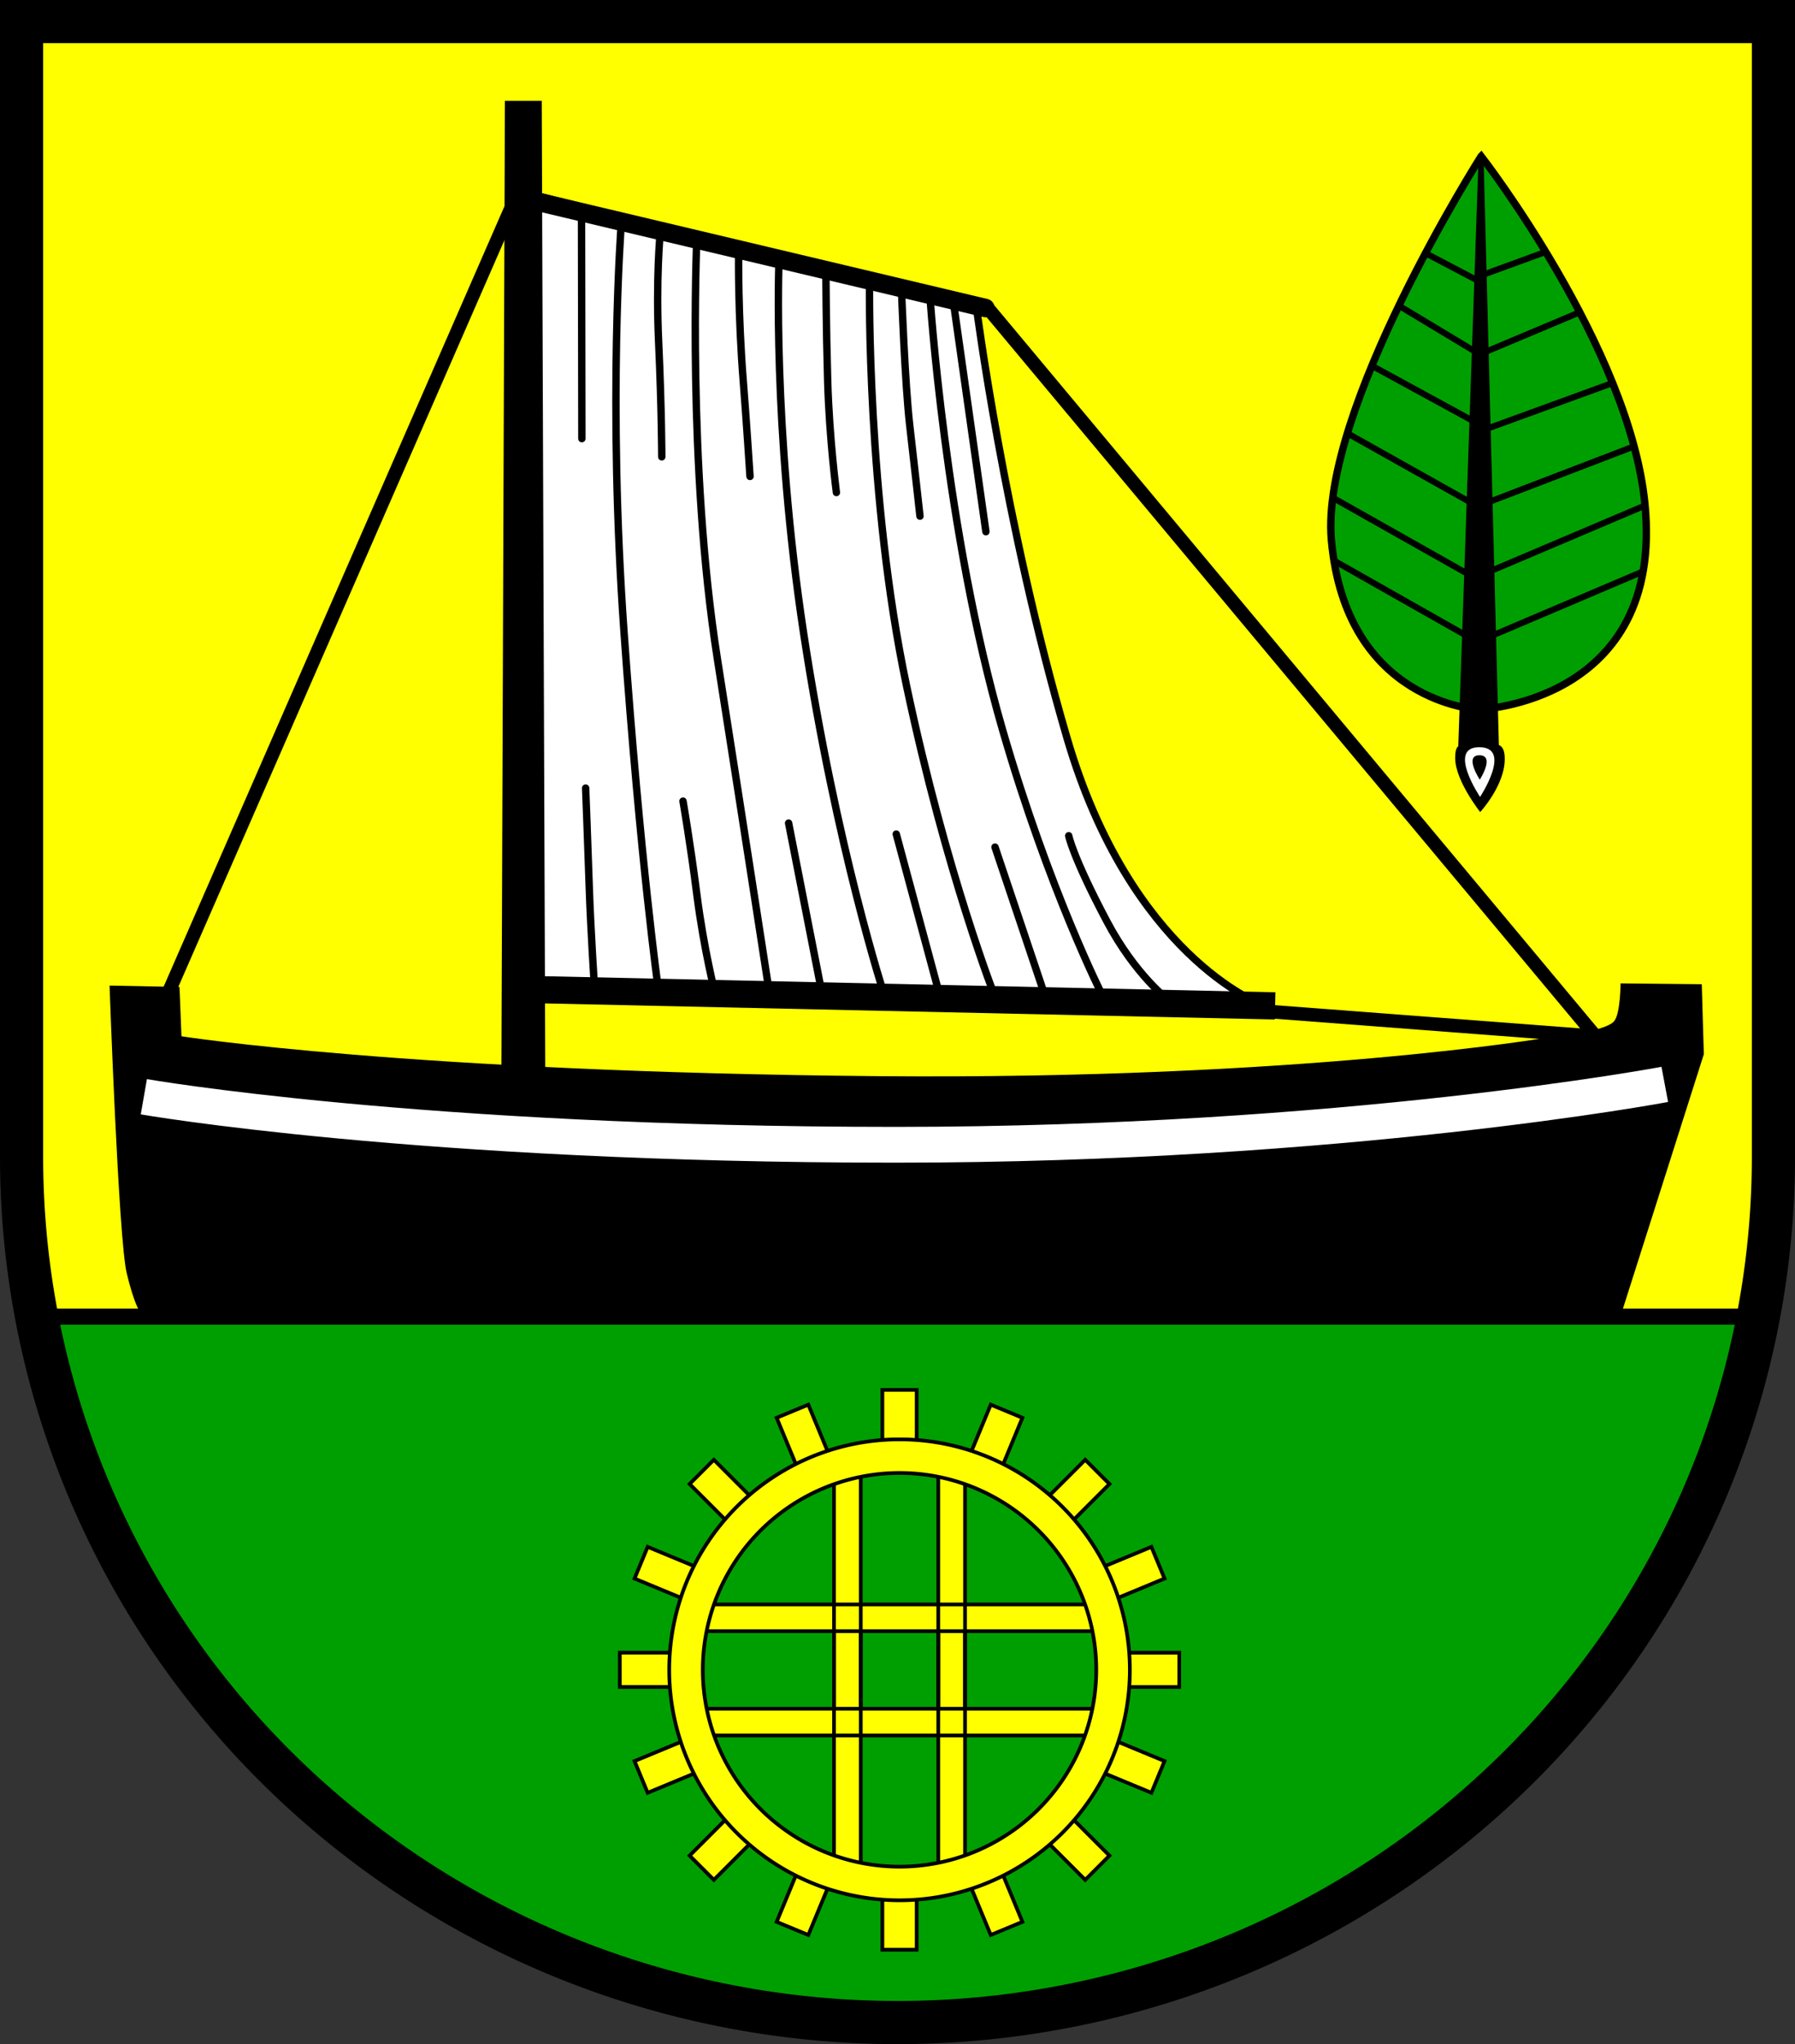 <?xml version="1.0" encoding="UTF-8" standalone="no"?>
<!-- Created with Inkscape (http://www.inkscape.org/) -->

<svg
   width="145.589mm"
   height="165.692mm"
   viewBox="0 0 145.589 165.692"
   version="1.1"
   id="svg5276"
   inkscape:version="1.2.2 (732a01da63, 2022-12-09)"
   sodipodi:docname="Wappen Buchhorst2.svg"
   xmlns:inkscape="http://www.inkscape.org/namespaces/inkscape"
   xmlns:sodipodi="http://sodipodi.sourceforge.net/DTD/sodipodi-0.dtd"
   xmlns="http://www.w3.org/2000/svg"
   xmlns:svg="http://www.w3.org/2000/svg">
  <rect x="0" y="0" width="145.589" height="165.692" fill="#333333" stroke="none"/>
  <sodipodi:namedview
     id="namedview5278"
     pagecolor="#ffffff"
     bordercolor="#666666"
     borderopacity="1.0"
     inkscape:showpageshadow="2"
     inkscape:pageopacity="0.0"
     inkscape:pagecheckerboard="0"
     inkscape:deskcolor="#d1d1d1"
     inkscape:document-units="mm"
     showgrid="false"
     inkscape:zoom="0.85475715"
     inkscape:cx="274.93189"
     inkscape:cy="314.12431"
     inkscape:current-layer="layer1" />
  <defs
     id="defs5273" />
  <g
     inkscape:label="Ebene 1"
     inkscape:groupmode="layer"
     id="layer1"
     transform="translate(-524.981,-71.947)">
    <g
       id="g5182"
       transform="translate(488.296,-2.441)">
      <path
         id="path4075"
         style="fill:#ffff00;fill-opacity:1;stroke:none;stroke-width:3.5;stroke-linecap:round;stroke-dasharray:none"
         d="m 38.435,76.137 v 92.012 a 71.044,70.179 0 0 0 71.045,70.179 71.044,70.179 0 0 0 71.044,-70.179 71.044,70.179 0 0 0 0,-5.1e-4 V 76.137 Z" />
      <path
         id="rect4225"
         style="fill:#009f01;fill-opacity:1;stroke:#000000;stroke-width:1.3;stroke-linecap:round;stroke-dasharray:none"
         d="m 39.709,181.112 a 71.044,70.179 0 0 0 69.77,57.217 71.044,70.179 0 0 0 69.821,-57.217 z" />
      <path
         id="path5008"
         style="fill:none;fill-opacity:1;stroke:#000000;stroke-width:3.5;stroke-linecap:round;stroke-dasharray:none"
         d="m 38.435,76.137 v 92.012 a 71.044,70.179 0 0 0 71.045,70.179 71.044,70.179 0 0 0 71.044,-70.179 71.044,70.179 0 0 0 0,-5.1e-4 V 76.137 Z" />
      <g
         id="g1342"
         transform="translate(0.629,-0.269)">
        <g
           id="g1311">
          <rect
             style="fill:#ffff00;stroke:#000000;stroke-width:0.3;stroke-linecap:round;stroke-dasharray:none"
             id="rect1179"
             width="2.781"
             height="5.047"
             x="107.625"
             y="187.319"
             inkscape:transform-center-x="-0.00020866163"
             inkscape:transform-center-y="-20.165433" />
          <rect
             style="fill:#ffff00;stroke:#000000;stroke-width:0.3;stroke-linecap:round;stroke-dasharray:none"
             id="rect1202"
             width="2.781"
             height="5.047"
             x="179.693"
             y="129.615"
             inkscape:transform-center-x="-7.7171745"
             inkscape:transform-center-y="-18.630343"
             transform="rotate(22.5)" />
          <rect
             style="fill:#ffff00;stroke:#000000;stroke-width:0.3;stroke-linecap:round;stroke-dasharray:none"
             id="rect1204"
             width="2.781"
             height="5.047"
             x="224.193"
             y="48.723"
             inkscape:transform-center-x="-14.259266"
             inkscape:transform-center-y="-14.258956"
             transform="rotate(45)" />
          <rect
             style="fill:#ffff00;stroke:#000000;stroke-width:0.3;stroke-linecap:round;stroke-dasharray:none"
             id="rect1206"
             width="2.781"
             height="5.047"
             x="234.35"
             y="-43.04"
             inkscape:transform-center-x="-18.630511"
             inkscape:transform-center-y="-7.7167687"
             transform="rotate(67.5)" />
          <rect
             style="fill:#ffff00;stroke:#000000;stroke-width:0.3;stroke-linecap:round;stroke-dasharray:none"
             id="rect1208"
             width="2.781"
             height="5.047"
             x="208.618"
             y="-131.704"
             inkscape:transform-center-x="-20.16543"
             inkscape:transform-center-y="0.0002246129"
             transform="rotate(90)" />
          <rect
             style="fill:#ffff00;stroke:#000000;stroke-width:0.3;stroke-linecap:round;stroke-dasharray:none"
             id="rect1210"
             width="2.781"
             height="5.047"
             x="150.913"
             y="-203.773"
             inkscape:transform-center-x="-18.630347"
             inkscape:transform-center-y="7.7171913"
             transform="rotate(112.5)" />
          <rect
             style="fill:#ffff00;stroke:#000000;stroke-width:0.3;stroke-linecap:round;stroke-dasharray:none"
             id="rect1212"
             width="2.781"
             height="5.047"
             x="70.022"
             y="-248.273"
             inkscape:transform-center-x="-14.258958"
             inkscape:transform-center-y="14.259282"
             transform="rotate(135)" />
          <rect
             style="fill:#ffff00;stroke:#000000;stroke-width:0.3;stroke-linecap:round;stroke-dasharray:none"
             id="rect1214"
             width="2.781"
             height="5.047"
             x="-21.741"
             y="-258.429"
             inkscape:transform-center-x="-7.7167634"
             inkscape:transform-center-y="18.630516"
             transform="rotate(157.5)" />
          <rect
             style="fill:#ffff00;stroke:#000000;stroke-width:0.3;stroke-linecap:round;stroke-dasharray:none"
             id="rect1216"
             width="2.781"
             height="5.047"
             x="-110.406"
             y="-232.697"
             inkscape:transform-center-x="0.00022677527"
             inkscape:transform-center-y="20.165431"
             transform="scale(-1)" />
          <rect
             style="fill:#ffff00;stroke:#000000;stroke-width:0.3;stroke-linecap:round;stroke-dasharray:none"
             id="rect1218"
             width="2.781"
             height="5.047"
             x="-182.474"
             y="-174.993"
             inkscape:transform-center-x="7.7171808"
             inkscape:transform-center-y="18.63035"
             transform="rotate(-157.5)" />
          <rect
             style="fill:#ffff00;stroke:#000000;stroke-width:0.3;stroke-linecap:round;stroke-dasharray:none"
             id="rect1220"
             width="2.781"
             height="5.047"
             x="-226.974"
             y="-94.102"
             inkscape:transform-center-x="14.259269"
             inkscape:transform-center-y="14.258963"
             transform="rotate(-135)" />
          <rect
             style="fill:#ffff00;stroke:#000000;stroke-width:0.3;stroke-linecap:round;stroke-dasharray:none"
             id="rect1222"
             width="2.781"
             height="5.047"
             x="-237.131"
             y="-2.339"
             inkscape:transform-center-x="18.630514"
             inkscape:transform-center-y="7.7167818"
             transform="rotate(-112.5)" />
          <rect
             style="fill:#ffff00;stroke:#000000;stroke-width:0.3;stroke-linecap:round;stroke-dasharray:none"
             id="rect1224"
             width="2.781"
             height="5.047"
             x="-211.398"
             y="86.326"
             inkscape:transform-center-x="20.165433"
             inkscape:transform-center-y="-0.00021088974"
             transform="rotate(-90)" />
          <rect
             style="fill:#ffff00;stroke:#000000;stroke-width:0.3;stroke-linecap:round;stroke-dasharray:none"
             id="rect1226"
             width="2.781"
             height="5.047"
             x="-153.694"
             y="158.395"
             inkscape:transform-center-x="18.630345"
             inkscape:transform-center-y="-7.7171641"
             transform="rotate(-67.5)" />
          <rect
             style="fill:#ffff00;stroke:#000000;stroke-width:0.3;stroke-linecap:round;stroke-dasharray:none"
             id="rect1228"
             width="2.781"
             height="5.047"
             x="-72.803"
             y="202.894"
             inkscape:transform-center-x="14.258961"
             inkscape:transform-center-y="-14.259253"
             transform="rotate(-45)" />
          <path
             id="rect1230"
             style="fill:#ffff00;stroke:#000000;stroke-width:0.3;stroke-linecap:round;stroke-dasharray:none"
             inkscape:transform-center-x="7.7167816"
             inkscape:transform-center-y="-18.630496"
             d="m 21.741,213.052 -2.781,-2.3e-4 2.63e-4,5.047 2.78,3e-5 z"
             transform="rotate(-22.5)" />
        </g>
        <g
           id="g1068">
          <g
             id="g1045">
            <rect
               style="fill:#ffff00;stroke:#000000;stroke-width:0.3;stroke-linecap:round;stroke-dasharray:none"
               id="rect1039"
               width="2.169"
               height="34.594"
               x="103.703"
               y="192.722" />
            <rect
               style="fill:#ffff00;stroke:#000000;stroke-width:0.3;stroke-linecap:round;stroke-dasharray:none"
               id="rect1041"
               width="2.169"
               height="34.594"
               x="-114.328"
               y="192.722"
               inkscape:transform-center-x="-4.2278932"
               inkscape:transform-center-y="3.9488243"
               transform="scale(-1,1)" />
          </g>
          <g
             id="g1051"
             transform="rotate(-90,109.015,210.019)">
            <rect
               style="fill:#ffff00;stroke:#000000;stroke-width:0.3;stroke-linecap:round;stroke-dasharray:none"
               id="rect1047"
               width="2.169"
               height="34.594"
               x="103.703"
               y="192.722" />
            <rect
               style="fill:#ffff00;stroke:#000000;stroke-width:0.3;stroke-linecap:round;stroke-dasharray:none"
               id="rect1049"
               width="2.169"
               height="34.594"
               x="-114.328"
               y="192.722"
               inkscape:transform-center-x="-4.2278932"
               inkscape:transform-center-y="3.9488243"
               transform="scale(-1,1)" />
          </g>
        </g>
        <path
           id="path921"
           style="fill:#ffff00;stroke:#000000;stroke-width:0.3;stroke-linecap:round;stroke-dasharray:none"
           d="m 109.016,191.327 a 18.68,18.68 0 0 0 -18.681,18.681 18.68,18.68 0 0 0 18.681,18.681 18.68,18.68 0 0 0 18.681,-18.681 18.68,18.68 0 0 0 -18.681,-18.681 z m 0,2.725 a 15.955,15.955 0 0 1 15.955,15.955 15.955,15.955 0 0 1 -15.955,15.955 15.955,15.955 0 0 1 -15.956,-15.955 15.955,15.955 0 0 1 15.956,-15.955 z" />
        <path
           style="fill:#ffff00;stroke:#000000;stroke-width:0.3;stroke-linecap:round;stroke-dasharray:none"
           d="m 103.703,204.706 v 10.625"
           id="path1171" />
        <path
           style="fill:#ffff00;stroke:#000000;stroke-width:0.3;stroke-linecap:round;stroke-dasharray:none"
           d="m 105.872,204.706 v 10.625"
           id="path1173" />
        <path
           style="fill:#ffff00;stroke:#000000;stroke-width:0.3;stroke-linecap:round;stroke-dasharray:none"
           d="m 112.159,204.706 v 10.625"
           id="path1175" />
        <path
           style="fill:#ffff00;stroke:#000000;stroke-width:0.3;stroke-linecap:round;stroke-dasharray:none"
           d="m 114.328,204.706 v 10.625"
           id="path1177" />
      </g>
      <g
         id="g2157"
         transform="translate(0.87,-0.497)">
        <path
           style="fill:#ffffff;stroke:#000000;stroke-width:0.6;stroke-linecap:round;stroke-dasharray:none"
           d="m 114.993,99.655 c 0,0 2.248,17.586 7.365,35.05 5.164,17.627 15.684,21.552 15.684,21.552 L 78.087,155.395 V 90.434 Z"
           id="path2127"
           sodipodi:nodetypes="cscccc" />
        <g
           id="g1547"
           transform="translate(-333.496,15.731)"
           style="fill:#000000">
          <path
             style="fill:#000000;stroke:none;stroke-width:0.3;stroke-linecap:round;stroke-dasharray:none"
             d="m 383.87,139.154 -5.673,-0.111 c 0,0 0.723,20.523 1.39,23.304 0.579,2.414 1.026,3.059 1.026,3.059 h 120.275 l 6.618,-20.801 -0.167,-5.673 -6.586,-0.067 c 0,0 -0.011,2.406 -0.506,3.043 -0.713,0.918 -5.339,1.335 -5.339,1.335 0,0 -20.037,3.442 -54.31,3.142 -38.153,-0.334 -56.568,-3.233 -56.568,-3.233 z"
             id="path1344"
             sodipodi:nodetypes="ccscccccscscc" />
          <path
             style="fill:#000000;stroke:#ffffff;stroke-width:2.9;stroke-linecap:butt;stroke-dasharray:none"
             d="m 380.978,148.053 c 0,0 22.247,3.893 60.957,3.893 36.407,0 62.403,-4.894 62.403,-4.894"
             id="path1543"
             sodipodi:nodetypes="csc" />
        </g>
        <path
           id="rect1659"
           style="fill:#000000;stroke-width:2.9"
           d="m 76.767,83.059 h 2.989 l 0.295,81.644 h -3.579 z"
           sodipodi:nodetypes="ccccc" />
        <path
           style="fill:none;stroke:#000000;stroke-width:1.1;stroke-linecap:round;stroke-dasharray:none"
           d="M 77.183,91.939 49.356,155.618"
           id="path1662" />
        <path
           style="fill:none;stroke:#000000;stroke-width:1.1;stroke-linecap:round;stroke-dasharray:none"
           d="m 165.489,159.197 -49.395,-59.148"
           id="path1718" />
        <path
           style="fill:none;stroke:#000000;stroke-width:1.1;stroke-linecap:round;stroke-dasharray:none"
           d="m 138.425,156.85 26.202,1.993"
           id="path1720"
           sodipodi:nodetypes="cc" />
        <rect
           style="fill:#000000;stroke:none;stroke-width:1.1;stroke-linecap:round;stroke-dasharray:none"
           id="rect1774"
           width="60.476"
           height="2.204"
           x="82.134"
           y="152.18"
           transform="matrix(1,0.022,-0.022,1,0,0)" />
        <path
           style="fill:#ff0000;stroke:none;stroke-width:1.1;stroke-linecap:round;stroke-dasharray:none"
           d="m 78.976,90.99 36.652,8.732"
           id="path1874" />
        <path
           style="fill:none;stroke:#000000;stroke-width:1.5;stroke-linecap:round;stroke-dasharray:none"
           d="m 79.087,91.161 36.653,8.691"
           id="path1876" />
        <path
           style="fill:none;stroke:#000000;stroke-width:0.6;stroke-linecap:round;stroke-dasharray:none"
           d="m 86.207,92.992 c 0,0 -1.112,14.46 0.222,33.148 1.335,18.687 2.781,28.921 2.781,28.921"
           id="path1974" />
        <path
           style="fill:none;stroke:#000000;stroke-width:0.6;stroke-linecap:round;stroke-dasharray:none"
           d="m 92.325,94.438 c 0,0 -0.779,18.242 1.669,33.815 2.447,15.573 4.227,27.141 4.227,27.141"
           id="path1976" />
        <path
           style="fill:none;stroke:#000000;stroke-width:0.6;stroke-linecap:round;stroke-dasharray:none"
           d="m 98.999,95.995 c 0,0 -0.556,13.459 2.002,30.256 2.648,17.382 6.563,29.366 6.563,29.366"
           id="path1978"
           sodipodi:nodetypes="csc" />
        <path
           style="fill:none;stroke:#000000;stroke-width:0.6;stroke-linecap:round;stroke-dasharray:none"
           d="m 106.34,97.998 c 0,0 -0.222,17.241 3.003,32.48 3.226,15.239 7.23,25.361 7.23,25.361"
           id="path1980" />
        <path
           style="fill:none;stroke:#000000;stroke-width:0.6;stroke-linecap:round;stroke-dasharray:none"
           d="m 111.234,98.776 c 0,0 1.224,19.132 5.895,35.261 3.771,13.018 8.12,21.579 8.12,21.579"
           id="path2034"
           sodipodi:nodetypes="csc" />
        <path
           style="fill:none;stroke:#000000;stroke-width:0.6;stroke-linecap:round;stroke-dasharray:none"
           d="m 82.981,92.419 0.029,18.021"
           id="path2036"
           sodipodi:nodetypes="cc" />
        <path
           style="fill:none;stroke:#000000;stroke-width:0.6;stroke-linecap:round;stroke-dasharray:none"
           d="m 89.352,93.914 c 0,0 -0.348,3.6 -0.115,8.729 0.249,5.502 0.253,9.273 0.253,9.273"
           id="path2038"
           sodipodi:nodetypes="csc" />
        <path
           style="fill:none;stroke:#000000;stroke-width:0.6;stroke-linecap:round;stroke-dasharray:none"
           d="m 95.723,95.487 c 0,0 -0.065,4.86 0.393,10.515 0.211,2.598 0.531,7.501 0.531,7.501"
           id="path2040"
           sodipodi:nodetypes="csc" />
        <path
           style="fill:none;stroke:#000000;stroke-width:0.6;stroke-linecap:round;stroke-dasharray:none"
           d="m 102.802,97.06 c 0,0 0.017,4.253 0.144,8.681 0.138,4.815 0.708,9.018 0.708,9.066"
           id="path2042"
           sodipodi:nodetypes="csc" />
        <path
           style="fill:none;stroke:#000000;stroke-width:0.6;stroke-linecap:round;stroke-dasharray:none"
           d="m 108.937,98.476 c 0,0 0.275,7.551 0.669,10.933 0.393,3.382 0.826,7.315 0.826,7.315"
           id="path2044"
           sodipodi:nodetypes="csc" />
        <path
           style="fill:none;stroke:#000000;stroke-width:0.6;stroke-linecap:round;stroke-dasharray:none"
           d="m 113.184,99.655 2.596,18.327"
           id="path2046" />
        <path
           style="fill:none;stroke:#000000;stroke-width:0.6;stroke-linecap:round;stroke-dasharray:none"
           d="m 83.315,138.765 c 0,0 0.178,4.511 0.298,8.176 0.103,3.125 0.425,8.12 0.425,8.12"
           id="path2048"
           sodipodi:nodetypes="csc" />
        <path
           style="fill:none;stroke:#000000;stroke-width:0.6;stroke-linecap:round;stroke-dasharray:none"
           d="m 93.826,155.45 c 0,0 -0.925,-3.645 -1.481,-7.983 -0.556,-4.338 -1.133,-7.645 -1.133,-7.645"
           id="path2050"
           sodipodi:nodetypes="csc" />
        <path
           style="fill:none;stroke:#000000;stroke-width:0.6;stroke-linecap:round;stroke-dasharray:none"
           d="m 99.777,141.601 2.781,14.182"
           id="path2052" />
        <path
           style="fill:none;stroke:#000000;stroke-width:0.6;stroke-linecap:round;stroke-dasharray:none"
           d="m 108.509,142.491 3.615,13.404"
           id="path2054" />
        <path
           style="fill:none;stroke:#000000;stroke-width:0.6;stroke-linecap:round;stroke-dasharray:none"
           d="m 116.518,143.548 4.227,12.569"
           id="path2056" />
        <path
           style="fill:none;stroke:#000000;stroke-width:0.6;stroke-linecap:round;stroke-dasharray:none"
           d="m 122.497,142.63 c 0,0 0.319,1.699 3.087,6.924 2.325,4.389 5.006,6.396 5.006,6.396"
           id="path2058"
           sodipodi:nodetypes="csc" />
      </g>
      <g
         id="g3853"
         transform="rotate(-0.954,23.697,103.448)">
        <path
           style="fill:#009f01;fill-opacity:1;stroke:#000000;stroke-width:0.6;stroke-linecap:round;stroke-dasharray:none"
           d="m 157.073,89.273 c 0,0 -13.433,20.35 -12.663,30.911 0.967,13.265 11.72,13.922 11.72,13.922 0,0 15.064,-0.264 13.756,-16.425 -1.029,-12.708 -12.812,-28.409 -12.812,-28.409 z"
           id="path2280"
           sodipodi:nodetypes="cscsc" />
        <path
           style="fill:#000000;stroke:none;stroke-width:0.1;stroke-linecap:round;stroke-dasharray:none"
           d="m 156.837,89.824 -2.416,47.245 h 3.295 l -0.444,-47.289 z"
           id="path2284"
           sodipodi:nodetypes="ccccc" />
        <path
           style="fill:#000000;stroke:none;stroke-width:0.1;stroke-linecap:round;stroke-dasharray:none"
           d="m 154.478,137.036 c 0,0 -0.326,0.021 -0.324,1.013 0.003,1.831 1.956,4.371 1.956,4.371 0,0 2.067,-2.146 2.065,-4.342 -9e-4,-1.172 -0.629,-1.081 -0.629,-1.081 z"
           id="path2288"
           sodipodi:nodetypes="cscscc" />
        <path
           style="fill:#ffffff;stroke:none;stroke-width:0.1;stroke-linecap:round;stroke-dasharray:none"
           d="m 156.12,141.195 c 0,0 -2.626,-4.054 -0.02,-4.031 2.762,0.024 0.02,4.031 0.02,4.031 z"
           id="path2290"
           sodipodi:nodetypes="csc" />
        <path
           style="fill:#000000;stroke:none;stroke-width:0.1;stroke-linecap:round;stroke-dasharray:none"
           d="m 156.12,139.795 c 0,0 -1.261,-1.988 -0.009,-1.977 1.326,0.012 0.009,1.977 0.009,1.977 z"
           id="path2292"
           sodipodi:nodetypes="csc" />
        <path
           style="fill:none;stroke:#000000;stroke-width:0.5;stroke-linecap:round;stroke-dasharray:none"
           d="m 156.759,128.364 12.899,-5.231"
           id="path2294" />
        <path
           style="fill:none;stroke:#000000;stroke-width:0.5;stroke-linecap:round;stroke-dasharray:none"
           d="m 156.98,123.025 12.848,-5.2"
           id="path2296" />
        <path
           style="fill:none;stroke:#000000;stroke-width:0.5;stroke-linecap:round;stroke-dasharray:none"
           d="M 169.021,113.014 156.952,117.408"
           id="path2298" />
        <path
           style="fill:none;stroke:#000000;stroke-width:0.5;stroke-linecap:round;stroke-dasharray:none"
           d="m 167.38,107.842 -10.234,3.532"
           id="path2300" />
        <path
           style="fill:none;stroke:#000000;stroke-width:0.5;stroke-linecap:round;stroke-dasharray:none"
           d="m 164.766,102.085 -7.564,3.031"
           id="path2302" />
        <path
           style="fill:none;stroke:#000000;stroke-width:0.5;stroke-linecap:round;stroke-dasharray:none"
           d="m 162.096,97.136 -4.978,1.724"
           id="path2304" />
        <path
           style="fill:none;stroke:#000000;stroke-width:0.5;stroke-linecap:round;stroke-dasharray:none"
           d="m 152.586,97.136 4.171,2.28"
           id="path2306" />
        <path
           style="fill:none;stroke:#000000;stroke-width:0.5;stroke-linecap:round;stroke-dasharray:none"
           d="m 150.306,101.335 6.229,3.893"
           id="path2308" />
        <path
           style="fill:none;stroke:#000000;stroke-width:0.5;stroke-linecap:round;stroke-dasharray:none"
           d="m 148.053,106.173 8.482,4.811"
           id="path2310" />
        <path
           style="fill:none;stroke:#000000;stroke-width:0.5;stroke-linecap:round;stroke-dasharray:none"
           d="m 145.94,111.596 10.067,5.868"
           id="path2312" />
        <path
           style="fill:none;stroke:#000000;stroke-width:0.5;stroke-linecap:round;stroke-dasharray:none"
           d="m 144.716,116.824 11.096,6.507"
           id="path2314" />
        <path
           style="fill:none;stroke:#000000;stroke-width:0.5;stroke-linecap:round;stroke-dasharray:none"
           d="m 144.66,121.885 11.29,6.646"
           id="path2316" />
      </g>
    </g>
  </g>
</svg>
